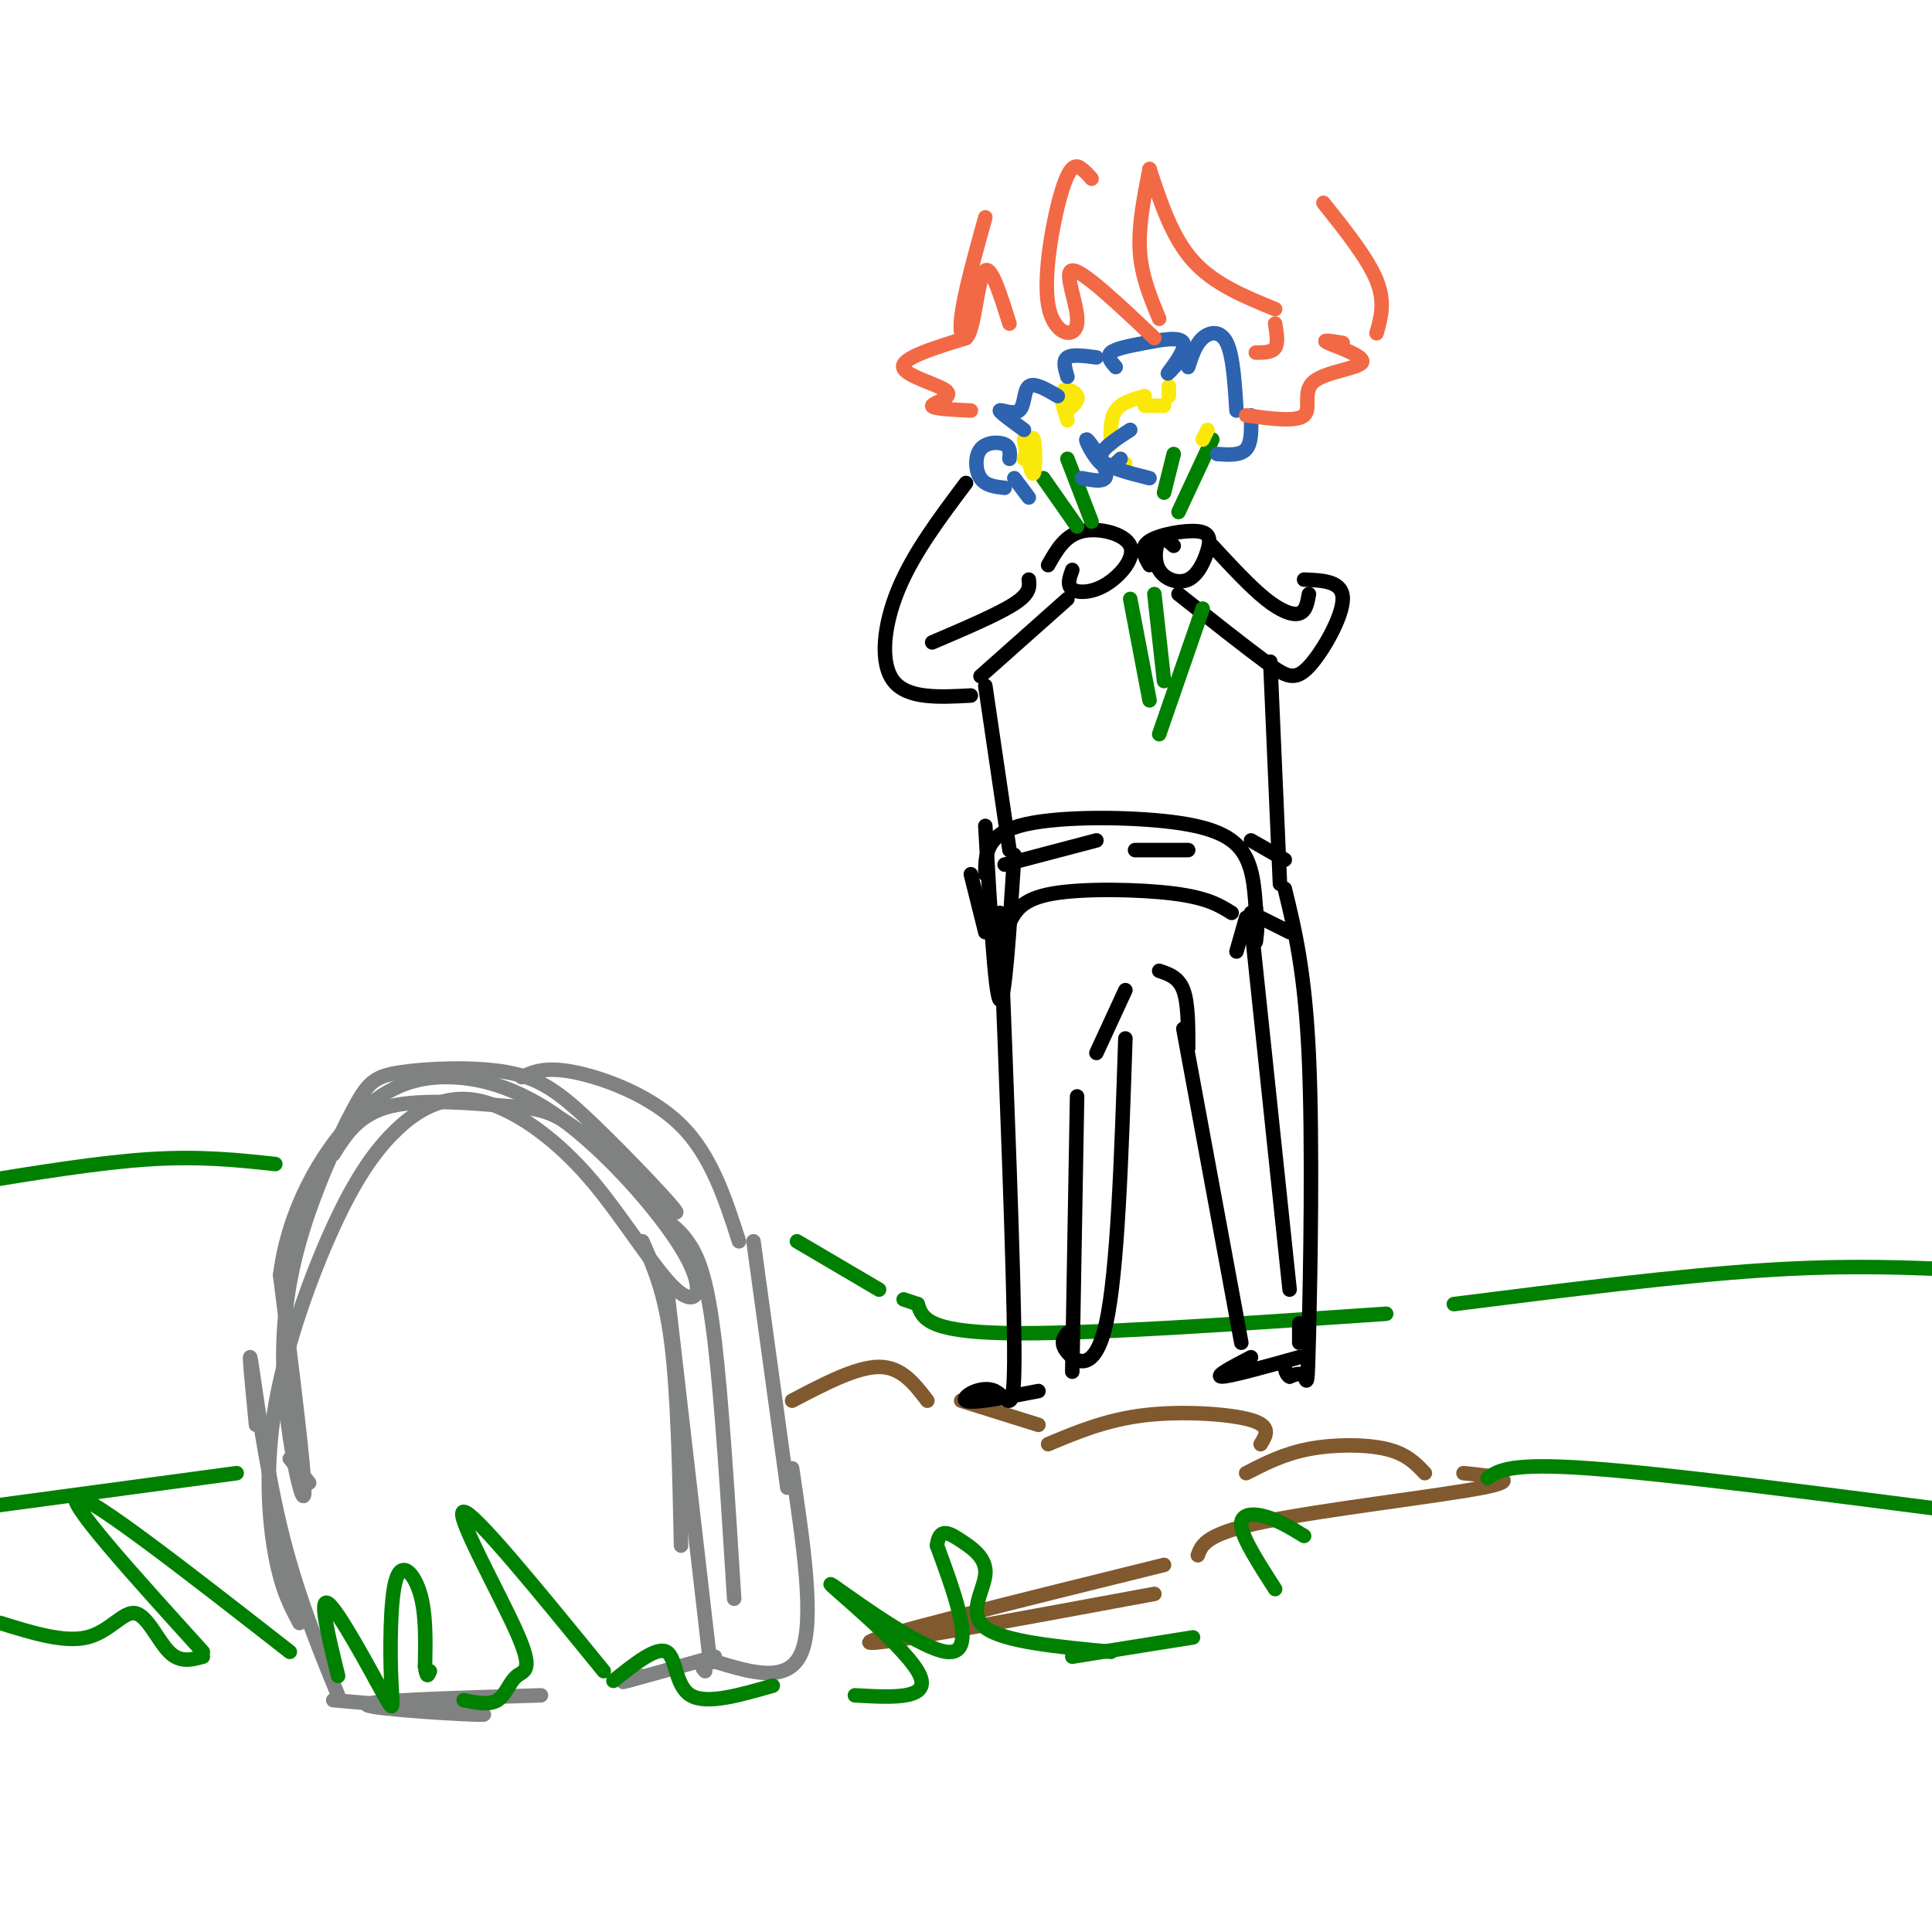 <svg viewBox='0 0 400 400' version='1.1' xmlns='http://www.w3.org/2000/svg' xmlns:xlink='http://www.w3.org/1999/xlink'><g fill='none' stroke='rgb(128,130,130)' stroke-width='3' stroke-linecap='round' stroke-linejoin='round'><path d='M64,307c0.000,0.000 -4.000,-5.000 -4,-5'/><path d='M69,239c2.655,-4.207 5.310,-8.415 12,-10c6.690,-1.585 17.414,-0.548 24,0c6.586,0.548 9.035,0.607 16,6c6.965,5.393 18.446,16.120 19,16c0.554,-0.120 -9.818,-11.087 -17,-18c-7.182,-6.913 -11.173,-9.773 -18,-11c-6.827,-1.227 -16.490,-0.822 -22,0c-5.510,0.822 -6.866,2.060 -10,8c-3.134,5.940 -8.046,16.582 -11,27c-2.954,10.418 -3.949,20.613 -3,32c0.949,11.387 3.843,23.968 4,20c0.157,-3.968 -2.421,-24.484 -5,-45'/><path d='M58,264c1.714,-13.604 8.498,-25.115 15,-32c6.502,-6.885 12.720,-9.143 20,-9c7.280,0.143 15.621,2.687 25,10c9.379,7.313 19.794,19.395 24,27c4.206,7.605 2.202,10.732 -2,7c-4.202,-3.732 -10.602,-14.325 -17,-22c-6.398,-7.675 -12.795,-12.433 -18,-15c-5.205,-2.567 -9.219,-2.942 -13,-2c-3.781,0.942 -7.328,3.203 -11,7c-3.672,3.797 -7.469,9.131 -12,19c-4.531,9.869 -9.797,24.272 -12,37c-2.203,12.728 -1.344,23.779 0,31c1.344,7.221 3.172,10.610 5,14'/><path d='M62,336c0.333,-0.167 -1.333,-7.583 -3,-15'/><path d='M53,295c-0.822,-8.489 -1.644,-16.978 -1,-13c0.644,3.978 2.756,20.422 6,34c3.244,13.578 7.622,24.289 12,35'/><path d='M69,352c16.556,1.444 33.111,2.889 31,3c-2.111,0.111 -22.889,-1.111 -24,-2c-1.111,-0.889 17.444,-1.444 36,-2'/><path d='M133,257c2.333,5.250 4.667,10.500 6,21c1.333,10.500 1.667,26.250 2,42'/><path d='M138,266c0.000,0.000 9.000,78.000 9,78'/><path d='M148,343c-7.750,2.167 -15.500,4.333 -18,5c-2.500,0.667 0.250,-0.167 3,-1'/><path d='M137,252c2.067,1.489 4.133,2.978 6,6c1.867,3.022 3.533,7.578 5,20c1.467,12.422 2.733,32.711 4,53'/><path d='M108,223c2.467,-1.111 4.933,-2.222 11,-1c6.067,1.222 15.733,4.778 22,11c6.267,6.222 9.133,15.111 12,24'/><path d='M156,257c0.000,0.000 7.000,51.000 7,51'/><path d='M164,304c2.333,15.667 4.667,31.333 2,38c-2.667,6.667 -10.333,4.333 -18,2'/><path d='M148,344c-3.333,0.667 -2.667,1.333 -2,2'/></g>
<g fill='none' stroke='rgb(129,89,47)' stroke-width='3' stroke-linecap='round' stroke-linejoin='round'><path d='M164,290c6.667,-3.500 13.333,-7.000 18,-7c4.667,0.000 7.333,3.500 10,7'/><path d='M199,290c0.000,0.000 16.000,5.000 16,5'/><path d='M217,299c6.044,-2.533 12.089,-5.067 20,-6c7.911,-0.933 17.689,-0.267 22,1c4.311,1.267 3.156,3.133 2,5'/><path d='M303,305c6.378,0.644 12.756,1.289 4,3c-8.756,1.711 -32.644,4.489 -45,7c-12.356,2.511 -13.178,4.756 -14,7'/><path d='M241,324c-30.333,7.500 -60.667,15.000 -61,16c-0.333,1.000 29.333,-4.500 59,-10'/><path d='M258,305c3.889,-2.000 7.778,-4.000 13,-5c5.222,-1.000 11.778,-1.000 16,0c4.222,1.000 6.111,3.000 8,5'/></g>
<g fill='none' stroke='rgb(0,128,0)' stroke-width='3' stroke-linecap='round' stroke-linejoin='round'><path d='M0,336c6.643,2.065 13.286,4.131 18,3c4.714,-1.131 7.500,-5.458 10,-5c2.500,0.458 4.714,5.702 7,8c2.286,2.298 4.643,1.649 7,1'/><path d='M42,342c-14.500,-16.000 -29.000,-32.000 -26,-32c3.000,0.000 23.500,16.000 44,32'/><path d='M70,347c-2.028,-8.268 -4.056,-16.537 -2,-15c2.056,1.537 8.197,12.879 11,18c2.803,5.121 2.267,4.022 2,-2c-0.267,-6.022 -0.264,-16.968 1,-21c1.264,-4.032 3.790,-1.152 5,3c1.210,4.152 1.105,9.576 1,15'/><path d='M88,345c0.333,2.667 0.667,1.833 1,1'/><path d='M96,352c2.640,0.545 5.279,1.091 7,0c1.721,-1.091 2.523,-3.818 4,-5c1.477,-1.182 3.628,-0.818 0,-9c-3.628,-8.182 -13.037,-24.909 -11,-25c2.037,-0.091 15.518,16.455 29,33'/><path d='M127,348c4.467,-3.578 8.933,-7.156 11,-6c2.067,1.156 1.733,7.044 5,9c3.267,1.956 10.133,-0.022 17,-2'/><path d='M177,351c8.256,0.470 16.512,0.940 13,-5c-3.512,-5.940 -18.792,-18.292 -18,-18c0.792,0.292 17.655,13.226 24,14c6.345,0.774 2.173,-10.613 -2,-22'/><path d='M194,320c0.437,-3.895 2.530,-2.632 5,-1c2.470,1.632 5.319,3.632 5,7c-0.319,3.368 -3.805,8.105 0,11c3.805,2.895 14.903,3.947 26,5'/><path d='M222,343c0.000,0.000 25.000,-4.000 25,-4'/><path d='M264,329c-3.333,-5.178 -6.667,-10.356 -7,-13c-0.333,-2.644 2.333,-2.756 5,-2c2.667,0.756 5.333,2.378 8,4'/><path d='M308,306c2.333,-1.583 4.667,-3.167 21,-2c16.333,1.167 46.667,5.083 77,9'/><path d='M49,305c0.000,0.000 -52.000,7.000 -52,7'/><path d='M301,270c23.083,-2.917 46.167,-5.833 64,-7c17.833,-1.167 30.417,-0.583 43,0'/><path d='M287,272c-31.417,2.167 -62.833,4.333 -79,4c-16.167,-0.333 -17.083,-3.167 -18,-6'/><path d='M190,270c-3.500,-1.167 -3.250,-1.083 -3,-1'/><path d='M182,267c0.000,0.000 -17.000,-10.000 -17,-10'/><path d='M57,241c-7.750,-0.833 -15.500,-1.667 -26,-1c-10.500,0.667 -23.750,2.833 -37,5'/></g>
<g fill='none' stroke='rgb(0,0,0)' stroke-width='3' stroke-linecap='round' stroke-linejoin='round'><path d='M207,189c1.452,37.089 2.905,74.179 3,90c0.095,15.821 -1.167,10.375 -4,9c-2.833,-1.375 -7.238,1.321 -6,2c1.238,0.679 8.119,-0.661 15,-2'/><path d='M222,284c0.000,0.000 1.000,-57.000 1,-57'/><path d='M227,218c0.000,0.000 6.000,-13.000 6,-13'/><path d='M240,201c2.000,0.667 4.000,1.333 5,4c1.000,2.667 1.000,7.333 1,12'/><path d='M245,213c0.000,0.000 12.000,65.000 12,65'/><path d='M259,191c0.000,0.000 8.000,76.000 8,76'/><path d='M259,281c-3.833,2.000 -7.667,4.000 -6,4c1.667,0.000 8.833,-2.000 16,-4'/><path d='M269,274c0.000,0.000 0.000,4.000 0,4'/><path d='M209,191c1.289,-2.444 2.578,-4.889 9,-6c6.422,-1.111 17.978,-0.889 25,0c7.022,0.889 9.511,2.444 12,4'/><path d='M258,190c0.000,0.000 -2.000,7.000 -2,7'/><path d='M208,179c0.000,0.000 19.000,-5.000 19,-5'/><path d='M235,176c0.000,0.000 11.000,0.000 11,0'/><path d='M201,181c0.000,0.000 3.000,12.000 3,12'/><path d='M204,181c0.024,-4.006 0.048,-8.012 7,-10c6.952,-1.988 20.833,-1.958 30,-1c9.167,0.958 13.619,2.845 16,6c2.381,3.155 2.690,7.577 3,12'/><path d='M260,188c0.500,3.167 0.250,5.083 0,7'/><path d='M210,177c-1.000,15.500 -2.000,31.000 -3,30c-1.000,-1.000 -2.000,-18.500 -3,-36'/><path d='M200,100c-5.444,7.244 -10.889,14.489 -14,22c-3.111,7.511 -3.889,15.289 -1,19c2.889,3.711 9.444,3.356 16,3'/><path d='M193,133c6.833,-2.917 13.667,-5.833 17,-8c3.333,-2.167 3.167,-3.583 3,-5'/><path d='M203,140c0.000,0.000 18.000,-16.000 18,-16'/><path d='M217,117c1.730,-3.070 3.461,-6.140 7,-7c3.539,-0.860 8.887,0.491 10,3c1.113,2.509 -2.008,6.175 -5,8c-2.992,1.825 -5.855,1.807 -7,1c-1.145,-0.807 -0.573,-2.404 0,-4'/><path d='M243,113c-1.117,-1.002 -2.234,-2.004 -3,-1c-0.766,1.004 -1.181,4.014 0,6c1.181,1.986 3.957,2.949 6,2c2.043,-0.949 3.352,-3.811 4,-6c0.648,-2.189 0.636,-3.705 -2,-4c-2.636,-0.295 -7.896,0.630 -10,2c-2.104,1.370 -1.052,3.185 0,5'/><path d='M251,113c3.911,4.222 7.822,8.444 11,11c3.178,2.556 5.622,3.444 7,3c1.378,-0.444 1.689,-2.222 2,-4'/><path d='M244,123c6.845,5.411 13.690,10.821 18,14c4.310,3.179 6.083,4.125 9,1c2.917,-3.125 6.976,-10.321 7,-14c0.024,-3.679 -3.988,-3.839 -8,-4'/><path d='M204,142c0.000,0.000 5.000,34.000 5,34'/><path d='M263,137c0.000,0.000 2.000,46.000 2,46'/><path d='M266,184c2.101,8.613 4.202,17.226 5,35c0.798,17.774 0.292,44.708 0,57c-0.292,12.292 -0.369,9.940 -1,9c-0.631,-0.940 -1.815,-0.470 -3,0'/><path d='M267,285c-0.667,-0.333 -0.833,-1.167 -1,-2'/><path d='M259,174c0.000,0.000 7.000,4.000 7,4'/><path d='M259,189c0.000,0.000 8.000,4.000 8,4'/><path d='M233,215c-0.800,24.156 -1.600,48.311 -4,59c-2.400,10.689 -6.400,7.911 -8,6c-1.600,-1.911 -0.800,-2.956 0,-4'/></g>
<g fill='none' stroke='rgb(0,128,0)' stroke-width='3' stroke-linecap='round' stroke-linejoin='round'><path d='M216,99c0.000,0.000 7.000,10.000 7,10'/><path d='M221,95c0.000,0.000 5.000,13.000 5,13'/><path d='M251,91c0.000,0.000 -7.000,15.000 -7,15'/><path d='M243,94c0.000,0.000 -2.000,8.000 -2,8'/><path d='M234,124c0.000,0.000 4.000,21.000 4,21'/><path d='M239,123c0.000,0.000 2.000,18.000 2,18'/><path d='M249,126c0.000,0.000 -9.000,26.000 -9,26'/></g>
<g fill='none' stroke='rgb(250,232,11)' stroke-width='3' stroke-linecap='round' stroke-linejoin='round'><path d='M212,91c0.800,3.822 1.600,7.644 2,7c0.400,-0.644 0.400,-5.756 0,-7c-0.400,-1.244 -1.200,1.378 -2,4'/><path d='M221,85c1.200,-1.022 2.400,-2.044 2,-3c-0.400,-0.956 -2.400,-1.844 -3,-1c-0.600,0.844 0.200,3.422 1,6'/><path d='M237,82c-2.417,0.667 -4.833,1.333 -6,3c-1.167,1.667 -1.083,4.333 -1,7'/><path d='M232,95c-1.083,0.917 -2.167,1.833 -2,2c0.167,0.167 1.583,-0.417 3,-1'/><path d='M237,84c0.000,0.000 4.000,0.000 4,0'/><path d='M242,80c0.000,0.000 0.000,2.000 0,2'/><path d='M250,89c0.000,0.000 -1.000,2.000 -1,2'/></g>
<g fill='none' stroke='rgb(45,99,175)' stroke-width='3' stroke-linecap='round' stroke-linejoin='round'><path d='M209,95c0.113,-1.214 0.226,-2.429 -1,-3c-1.226,-0.571 -3.792,-0.500 -5,1c-1.208,1.500 -1.060,4.429 0,6c1.060,1.571 3.030,1.786 5,2'/><path d='M210,99c0.000,0.000 3.000,4.000 3,4'/><path d='M212,89c-2.542,-1.851 -5.083,-3.702 -5,-4c0.083,-0.298 2.792,0.958 4,0c1.208,-0.958 0.917,-4.131 2,-5c1.083,-0.869 3.542,0.565 6,2'/><path d='M221,78c-0.500,-1.667 -1.000,-3.333 0,-4c1.000,-0.667 3.500,-0.333 6,0'/><path d='M224,99c2.631,0.524 5.262,1.048 5,-1c-0.262,-2.048 -3.417,-6.667 -4,-7c-0.583,-0.333 1.405,3.619 3,5c1.595,1.381 2.798,0.190 4,-1'/><path d='M231,76c-0.946,-1.093 -1.892,-2.185 -1,-3c0.892,-0.815 3.620,-1.352 7,-2c3.380,-0.648 7.410,-1.405 8,0c0.590,1.405 -2.260,4.973 -3,6c-0.740,1.027 0.630,-0.486 2,-2'/><path d='M259,86c0.083,2.833 0.167,5.667 -1,7c-1.167,1.333 -3.583,1.167 -6,1'/><path d='M234,89c-3.333,2.167 -6.667,4.333 -6,6c0.667,1.667 5.333,2.833 10,4'/><path d='M246,76c0.756,-2.333 1.511,-4.667 3,-6c1.489,-1.333 3.711,-1.667 5,1c1.289,2.667 1.644,8.333 2,14'/></g>
<g fill='none' stroke='rgb(242,105,70)' stroke-width='3' stroke-linecap='round' stroke-linejoin='round'><path d='M226,37c-0.541,-0.632 -1.083,-1.264 -2,-2c-0.917,-0.736 -2.210,-1.576 -4,4c-1.790,5.576 -4.078,17.567 -3,24c1.078,6.433 5.521,7.309 6,4c0.479,-3.309 -3.006,-10.803 -1,-11c2.006,-0.197 9.503,6.901 17,14'/><path d='M240,66c-1.833,-4.417 -3.667,-8.833 -4,-14c-0.333,-5.167 0.833,-11.083 2,-17'/><path d='M238,35c2.333,7.083 4.667,14.167 9,19c4.333,4.833 10.667,7.417 17,10'/><path d='M264,67c0.333,2.000 0.667,4.000 0,5c-0.667,1.000 -2.333,1.000 -4,1'/><path d='M204,45c-2.280,8.226 -4.560,16.452 -5,21c-0.440,4.548 0.958,5.417 2,2c1.042,-3.417 1.726,-11.119 3,-12c1.274,-0.881 3.137,5.060 5,11'/><path d='M200,70c-6.649,2.054 -13.298,4.107 -13,6c0.298,1.893 7.542,3.625 9,5c1.458,1.375 -2.869,2.393 -3,3c-0.131,0.607 3.935,0.804 8,1'/><path d='M258,86c5.209,0.703 10.418,1.407 12,0c1.582,-1.407 -0.463,-4.923 2,-7c2.463,-2.077 9.432,-2.713 10,-4c0.568,-1.287 -5.266,-3.225 -7,-4c-1.734,-0.775 0.633,-0.388 3,0'/><path d='M285,69c0.917,-3.250 1.833,-6.500 0,-11c-1.833,-4.500 -6.417,-10.250 -11,-16'/></g>
</svg>